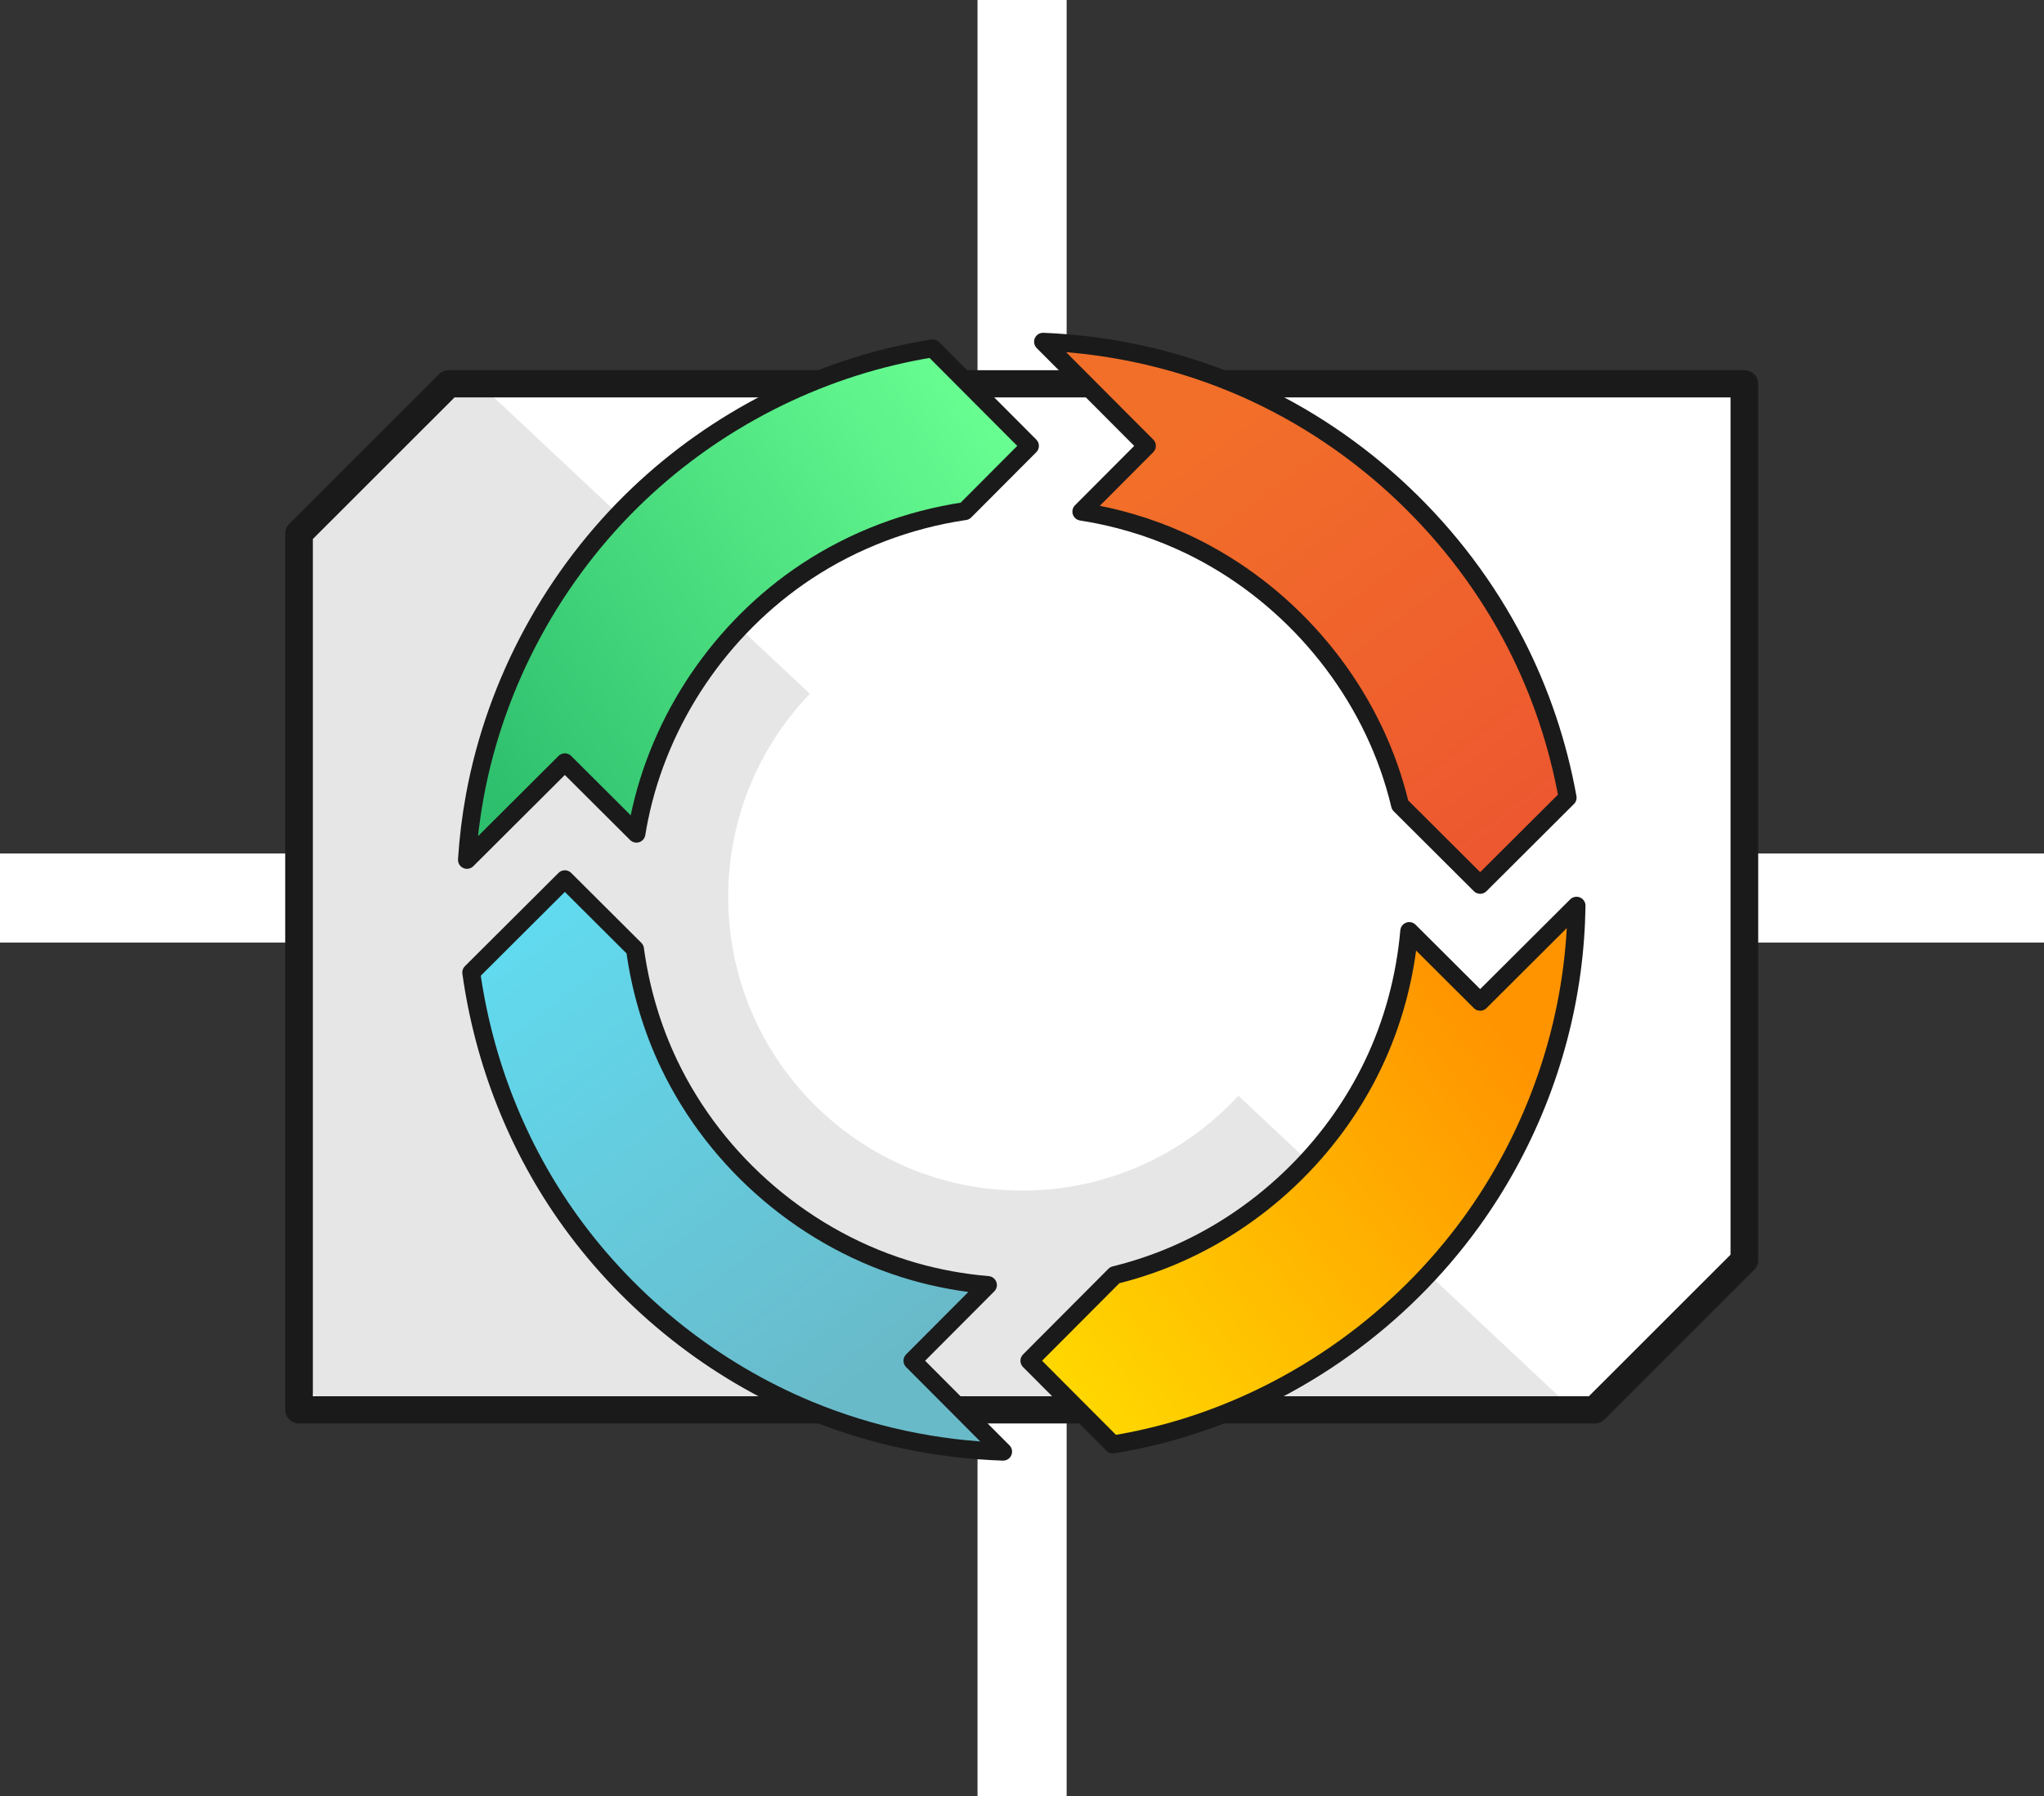 <?xml version="1.0" encoding="UTF-8" standalone="no"?> <svg xmlns="http://www.w3.org/2000/svg" xmlns:xlink="http://www.w3.org/1999/xlink" xmlns:serif="http://www.serif.com/" width="100%" height="100%" viewBox="0 0 2048 1800" xml:space="preserve" style="fill-rule:evenodd;clip-rule:evenodd;stroke-linejoin:round;stroke-miterlimit:1.414;"><rect x="0" y="0" width="2048" height="1800" fill="#333333" stroke="none"/> <g transform="matrix(0.526,0,0,1,487.687,-124)"> <rect x="934.875" y="0" width="169.77" height="2048" style="fill:white;"></rect> </g> <g transform="matrix(3.22034e-17,-0.526,1,6.12323e-17,2.98622e-14,1436.31)"> <rect x="934.875" y="0" width="169.77" height="2048" style="fill:white;"></rect> </g> <g transform="matrix(0.787,0,0,0.774,200.599,304.292)"> <path d="M1965.92,103.769L316.438,103.769L125.823,297.494L125.823,1432.23L1775.3,1432.23L1965.92,1238.51L1965.92,103.769Z" style="fill:white;"></path> <clipPath id="_clip1"> <path d="M1965.92,103.769L316.438,103.769L125.823,297.494L125.823,1432.23L1775.3,1432.23L1965.92,1238.51L1965.92,103.769Z"></path> </clipPath> <g clip-path="url(#_clip1)"> <g transform="matrix(0.546,-0.521,1.345,1.283,-1025.33,203.657)"> <rect x="-88.928" y="403.61" width="1449.06" height="1268.18" style="fill:rgb(230,230,230);"></rect> </g> <g transform="matrix(6.883,0,0,6.995,-6115.82,-4939.61)"> <circle cx="1040.56" cy="815.972" r="54.358" style="fill:white;"></circle> </g> </g> <path d="M1965.92,103.769L316.438,103.769L125.823,297.494L125.823,1432.23L1775.3,1432.23L1965.92,1238.51L1965.92,103.769Z" style="fill:none;stroke:rgb(26,26,26);stroke-width:35.21px;"></path> </g> <g transform="matrix(0.83,0,0,0.83,173.247,261.167)"> <path d="M557.838,831.349C564.322,879.309 578.076,926.267 598.876,969.917C656.156,1090.12 765.682,1183.68 894.522,1220.53C923.682,1228.87 953.639,1234.31 983.859,1236.85L892.765,1328.24L1002.17,1438C921.914,1435.37 842.093,1418.57 767.735,1387.78C653.241,1340.35 552.632,1260.49 480.201,1160.27C416.301,1071.85 375.277,967.7 360.173,859.511L473.132,746.916L557.838,831.349Z" style="fill:url(#_Linear2);stroke:rgb(26,26,26);stroke-width:21.66px;stroke-miterlimit:2;"></path> <path d="M1694.43,778.87C1694.04,805.468 1692.08,832.066 1688.5,858.487C1673.83,966.99 1631.88,1071.61 1567.8,1160.27C1482.93,1277.7 1359.68,1366.4 1221.35,1409C1192.97,1417.74 1164.02,1424.52 1134.74,1429.35L1033.96,1328.24L1137.02,1224.85C1159.71,1219.27 1182.03,1211.99 1203.73,1203C1309.95,1159 1398.75,1074.83 1448.51,971.206C1472.79,920.635 1487.56,865.554 1492.48,809.478L1578.1,894.82L1694.43,778.87Z" style="fill:url(#_Linear3);stroke:rgb(26,26,26);stroke-width:21.66px;stroke-miterlimit:2;"></path> <path d="M1050.43,97.964C1134.8,101.351 1218.78,120.612 1296.22,155.079C1435.08,216.88 1551.65,327.212 1621.11,462.726C1650.97,520.996 1671.99,583.794 1683.66,648.404L1578.1,753.626L1481.4,657.239C1477.67,641.637 1473.12,626.211 1467.74,611.042C1425.52,491.874 1332.98,390.998 1216.85,338.674C1178.58,321.43 1138.14,309.489 1096.66,303.047L1175.76,223.692L1050.43,97.964Z" style="fill:url(#_Linear4);stroke:rgb(26,26,26);stroke-width:21.66px;stroke-miterlimit:2;"></path> <path d="M1034.56,223.692L956.056,302.453C887.947,312.495 821.983,337.385 764.605,375.413C661.877,443.498 587.449,552.773 562.843,673.855C561.628,679.836 560.532,685.842 559.555,691.867L473.132,605.722L354.985,723.489C356.622,697.681 359.769,671.919 364.464,646.355C389.897,507.908 460.419,378.682 562.139,281.986C656.089,192.677 776.277,131.211 904.418,108.089C908.657,107.324 912.908,106.601 917.168,105.919L1034.56,223.692Z" style="fill:url(#_Linear5);stroke:rgb(26,26,26);stroke-width:21.66px;stroke-miterlimit:2;"></path> </g> <defs> <linearGradient id="_Linear2" x1="0" y1="0" x2="1" y2="0" gradientUnits="userSpaceOnUse" gradientTransform="matrix(-422.693,-562.056,562.056,-422.693,888.926,1308.97)"><stop offset="0" style="stop-color:rgb(105,186,201);stop-opacity:1"></stop><stop offset="1" style="stop-color:rgb(97,219,240);stop-opacity:1"></stop></linearGradient> <linearGradient id="_Linear3" x1="0" y1="0" x2="1" y2="0" gradientUnits="userSpaceOnUse" gradientTransform="matrix(-524.131,428.529,-428.529,-524.131,1574.56,896.515)"><stop offset="0" style="stop-color:rgb(255,148,0);stop-opacity:1"></stop><stop offset="1" style="stop-color:rgb(255,215,0);stop-opacity:1"></stop></linearGradient> <linearGradient id="_Linear4" x1="0" y1="0" x2="1" y2="0" gradientUnits="userSpaceOnUse" gradientTransform="matrix(-386.535,-515.978,515.978,-386.535,1576.39,746.635)"><stop offset="0" style="stop-color:rgb(237,87,48);stop-opacity:1"></stop><stop offset="1" style="stop-color:rgb(242,111,41);stop-opacity:1"></stop></linearGradient> <linearGradient id="_Linear5" x1="0" y1="0" x2="1" y2="0" gradientUnits="userSpaceOnUse" gradientTransform="matrix(-636.765,439.425,-439.425,-636.765,1024,216.39)"><stop offset="0" style="stop-color:rgb(105,255,146);stop-opacity:1"></stop><stop offset="1" style="stop-color:rgb(46,191,110);stop-opacity:1"></stop></linearGradient> </defs> </svg> 